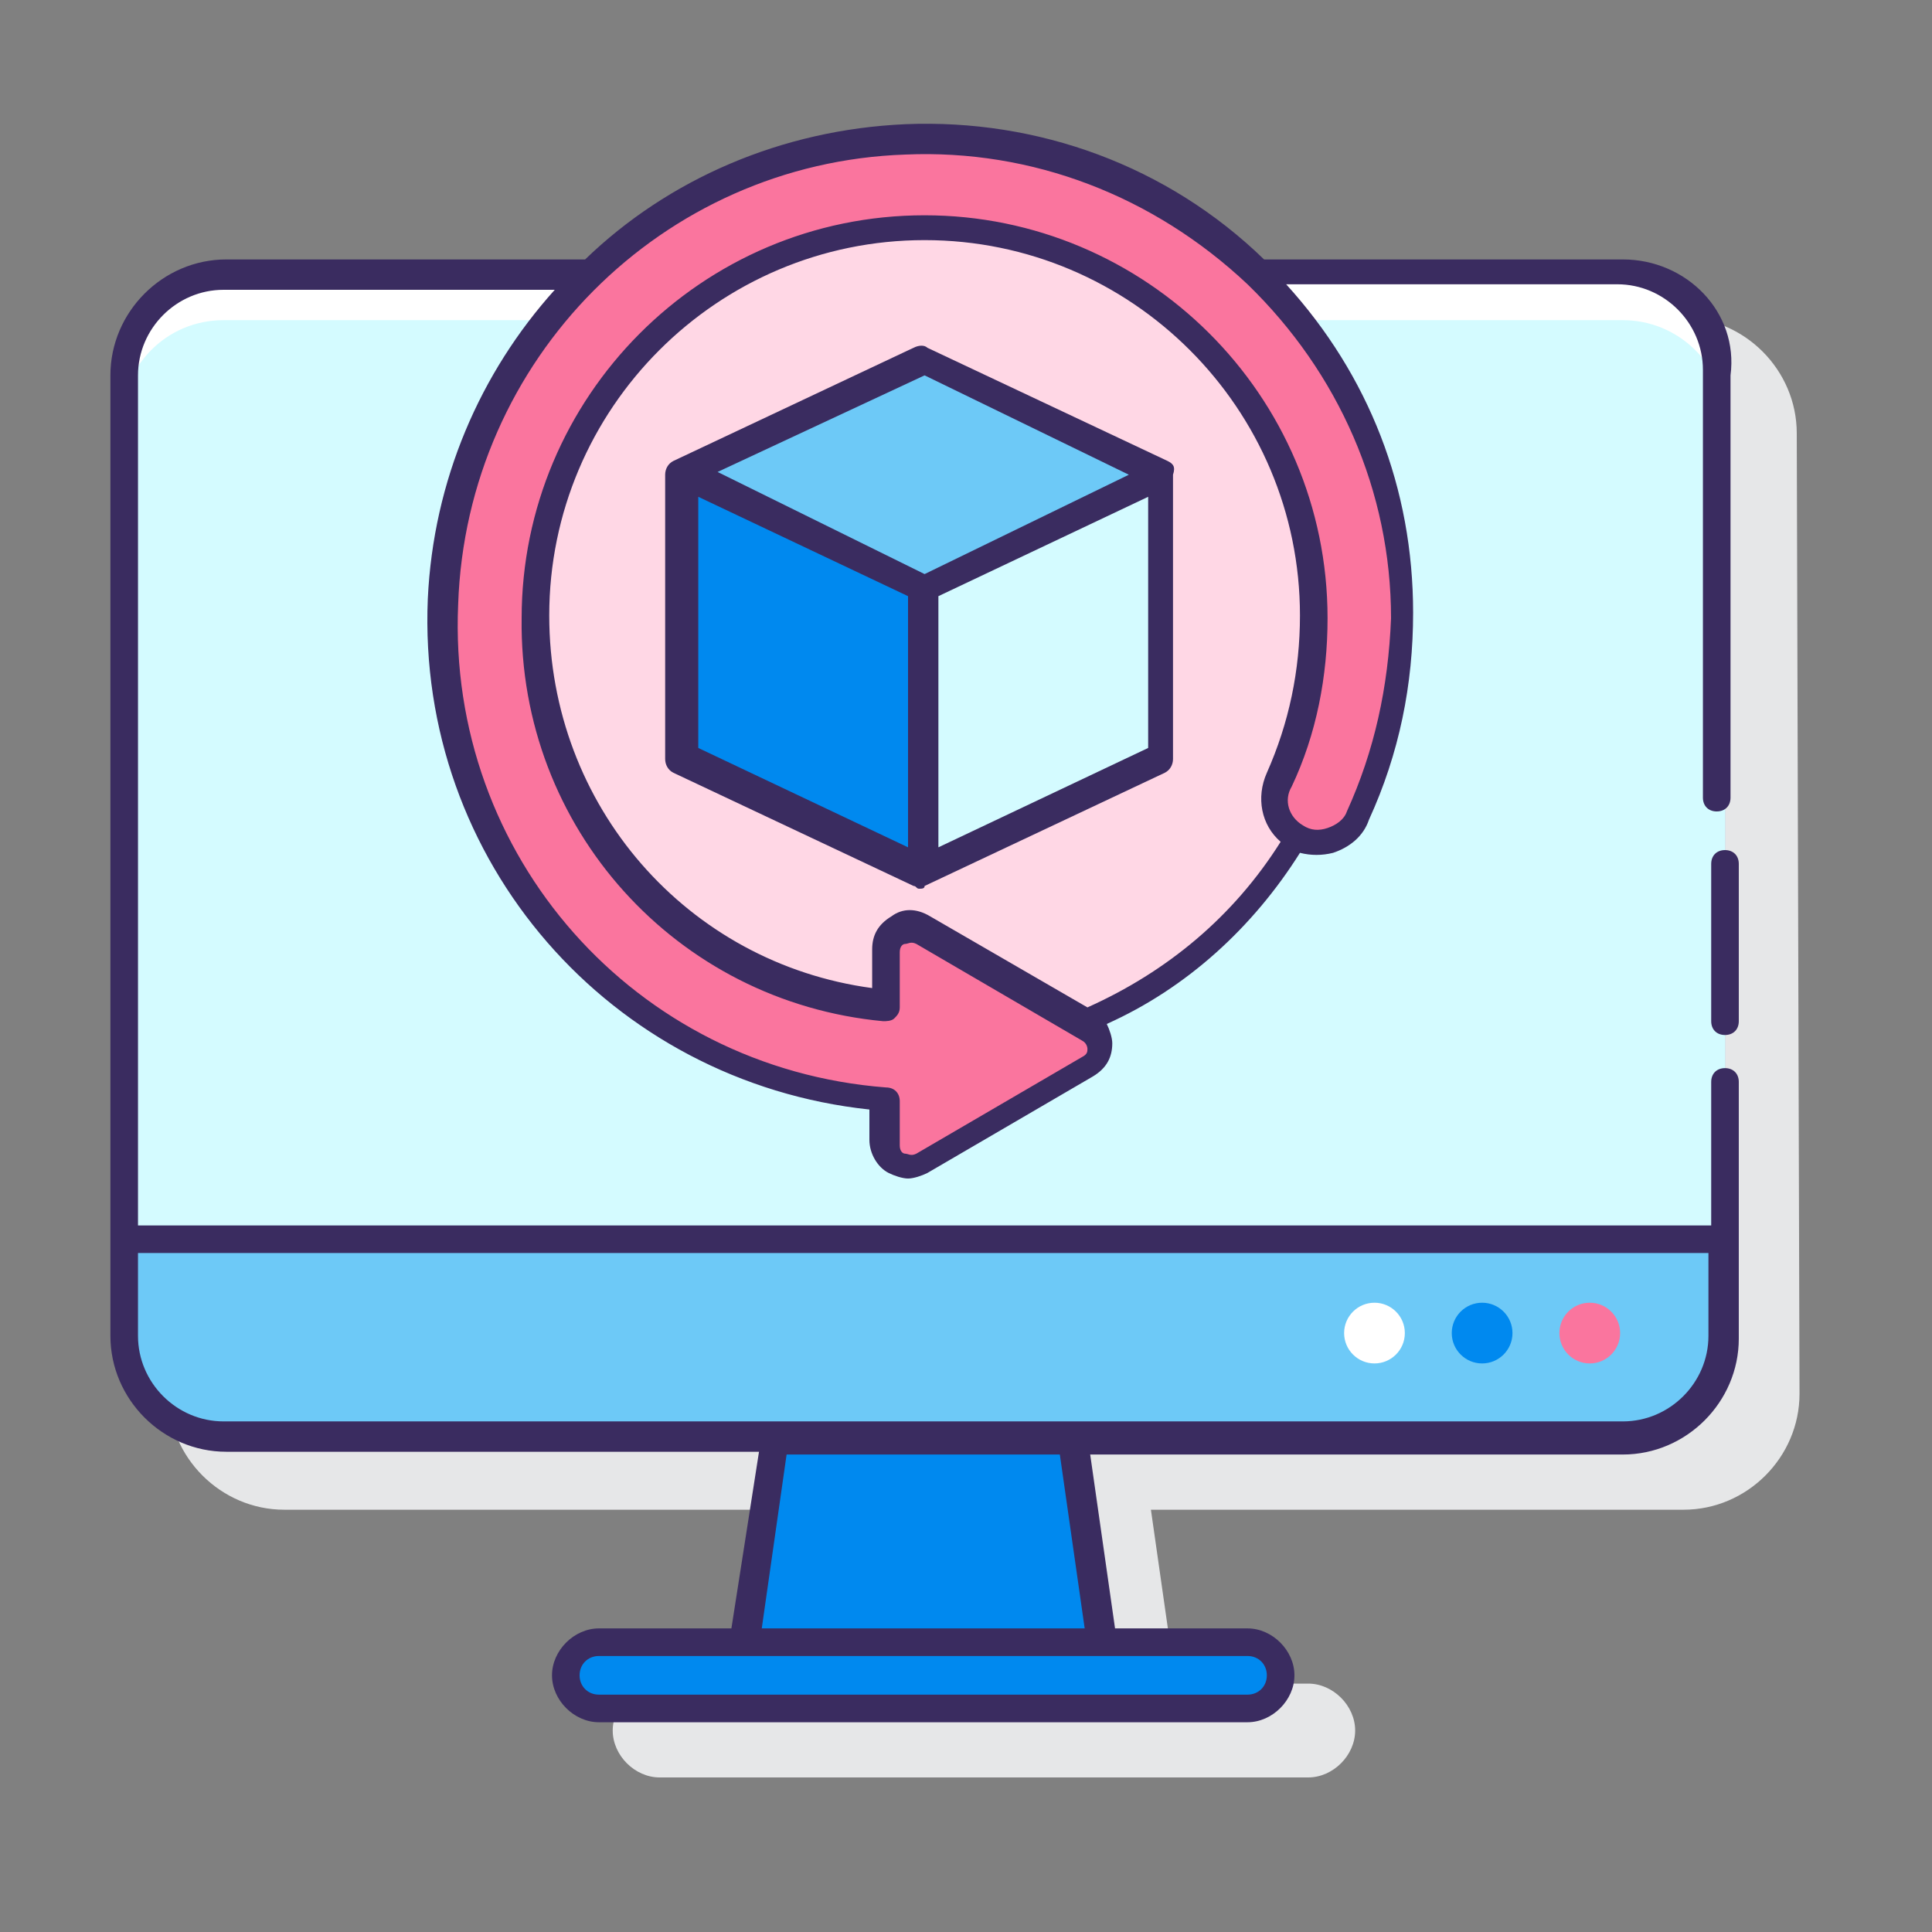 <?xml version="1.0" encoding="utf-8"?>
<!-- Generator: Adobe Illustrator 21.0.0, SVG Export Plug-In . SVG Version: 6.00 Build 0)  -->
<svg version="1.1" id="Layer_1" xmlns="http://www.w3.org/2000/svg" xmlns:xlink="http://www.w3.org/1999/xlink" x="0px" y="0px"
	 viewBox="0 0 70 70" style="enable-background:new 0 0 70 70;" xml:space="preserve">
<rect x="0" y="0" width="70" height="70" fill="#808080" stroke="none"/>
<style type="text/css">
	.st0{fill:#E6E7E8;}
	.st1{fill:#6DC9F7;}
	.st2{fill:#D4FBFF;}
	.st3{fill:#FFFFFF;}
	.st4{fill:#0089EF;}
	.st5{fill:#FA759E;}
	.st6{fill:#FFD7E5;}
	.st7{fill:#3A2C60;}
</style>
<g>
	<path class="st0" d="M65.1,15.7c0-2.3-1.9-4.2-4.2-4.2h-13c-3.5-3.4-8.2-5.1-13-4.9c-4.5,0.2-8.6,2-11.6,4.9h-13
		c-2.3,0-4.2,1.9-4.2,4.2v34.8c0,2.3,1.9,4.2,4.2,4.2h19.3l-0.9,6.3h-4.8c-0.9,0-1.7,0.8-1.7,1.7c0,0.9,0.8,1.7,1.7,1.7h23.5
		c0.9,0,1.7-0.8,1.7-1.7s-0.8-1.7-1.7-1.7h-4.8l-0.9-6.3h19.3c2.3,0,4.2-1.9,4.2-4.2L65.1,15.7L65.1,15.7z"/>
	<g>
		<path class="st1" d="M8.1,52.1h50.7c2,0,3.7-1.6,3.7-3.7V13.6c0-2-1.6-3.7-3.7-3.7H8.1c-2,0-3.7,1.6-3.7,3.7v34.8
			C4.4,50.5,6.1,52.1,8.1,52.1z"/>
		<path class="st2" d="M62.5,44.9V13.6c0-2-1.6-3.7-3.7-3.7H8.1c-2,0-3.7,1.6-3.7,3.7v31.3H62.5z"/>
		<path class="st3" d="M58.8,10H8.1c-2,0-3.7,1.6-3.7,3.7v1.6c0-2,1.6-3.7,3.7-3.7h50.7c2,0,3.7,1.6,3.7,3.7v-1.6
			C62.5,11.6,60.8,10,58.8,10z"/>
		<path class="st4" d="M21.7,61.9h23.5c0.7,0,1.2-0.5,1.2-1.2s-0.5-1.2-1.2-1.2H21.7c-0.7,0-1.2,0.5-1.2,1.2
			C20.5,61.3,21,61.9,21.7,61.9z"/>
		<path class="st4" d="M28.1,52.1h10.8l1.1,7.4H27L28.1,52.1z"/>
		<circle class="st3" cx="49.8" cy="48.3" r="1.1"/>
		<circle class="st4" cx="53.7" cy="48.3" r="1.1"/>
		<circle class="st5" cx="57.6" cy="48.3" r="1.1"/>
		<g>
			<path class="st6" d="M46.9,30.4c-0.7-0.4-1-1.3-0.7-2.1c0.8-1.8,1.3-3.8,1.3-5.9c0-7.8-6.3-14.1-14.1-14.1s-14.1,6.3-14.1,14.1
				c0,7.3,5.6,13.4,12.8,14.1v-2c0-0.7,0.8-1.1,1.4-0.8l5.9,3.4c3.2-1.3,5.9-3.6,7.7-6.6C47,30.4,47,30.4,46.9,30.4L46.9,30.4z"/>
			<path class="st5" d="M32.8,5c-9,0.3-16.4,7.7-16.7,16.7c-0.4,9.5,6.8,17.3,16,18v1.6c0,0.7,0.8,1.1,1.4,0.8l6-3.5
				c0.6-0.4,0.6-1.2,0-1.6l-6-3.5c-0.6-0.4-1.4,0.1-1.4,0.8v2c-7.2-0.7-12.8-6.7-12.8-14.1c0-7.8,6.3-14.1,14.1-14.1
				s14.1,6.3,14.1,14.1c0,2.1-0.5,4.1-1.3,5.9c-0.4,0.8-0.1,1.7,0.7,2.1c0.8,0.5,1.9,0.1,2.3-0.7c1-2.2,1.6-4.7,1.6-7.2
				C50.8,12.6,42.7,4.7,32.8,5z"/>
		</g>
		<g>
			<path class="st2" d="M42.1,17.1l-8.7,4.1v10.3l8.7-4.1V17.1z"/>
			<path class="st4" d="M24.8,17.1l8.7,4.1v10.3l-8.7-4.1V17.1z"/>
			<g>
				<path class="st1" d="M33.5,21.3l-8.7-4.1l8.7-4.1l8.7,4.1L33.5,21.3z"/>
			</g>
			<g>
				<path class="st7" d="M58.8,9.4h-13c-3.5-3.4-8.2-5.1-13-4.9c-4.5,0.2-8.6,2-11.6,4.9h-13c-2.3,0-4.2,1.9-4.2,4.2v34.8
					c0,2.3,1.9,4.2,4.2,4.2h19.3L26.5,59h-4.8c-0.9,0-1.7,0.8-1.7,1.7c0,0.9,0.8,1.7,1.7,1.7h23.5c0.9,0,1.7-0.8,1.7-1.7
					c0-0.9-0.8-1.7-1.7-1.7h-4.8l-0.9-6.3h19.3c2.3,0,4.2-1.9,4.2-4.2v-9.3c0-0.3-0.2-0.5-0.5-0.5s-0.5,0.2-0.5,0.5v5.2H5V13.6
					c0-1.7,1.4-3.1,3.1-3.1h12c-2.7,3-4.4,6.9-4.6,11.2c-0.4,9.5,6.6,17.5,16,18.5v1.1c0,0.5,0.3,1,0.7,1.2c0.2,0.1,0.5,0.2,0.7,0.2
					s0.5-0.1,0.7-0.2l6-3.5c0.5-0.3,0.7-0.7,0.7-1.2c0-0.2-0.1-0.5-0.2-0.7c2.9-1.3,5.3-3.5,7-6.2c0.4,0.1,0.8,0.1,1.2,0
					c0.6-0.2,1.1-0.6,1.3-1.2c1.1-2.4,1.6-4.9,1.6-7.5c0-4.5-1.6-8.6-4.6-11.9h12c1.7,0,3.1,1.4,3.1,3.1v15.5c0,0.3,0.2,0.5,0.5,0.5
					s0.5-0.2,0.5-0.5V13.6C63,11.3,61.1,9.4,58.8,9.4z M45.9,60.7c0,0.4-0.3,0.7-0.7,0.7H21.7c-0.4,0-0.7-0.3-0.7-0.7
					c0-0.4,0.3-0.7,0.7-0.7h23.5C45.6,60,45.9,60.3,45.9,60.7z M39.3,59H27.6l0.9-6.3h9.9L39.3,59z M61.9,45.4v3
					c0,1.7-1.4,3.1-3.1,3.1H8.1c-1.7,0-3.1-1.4-3.1-3.1v-3H61.9z M39.4,36.5l-5.7-3.3c-0.5-0.3-1-0.3-1.4,0
					c-0.5,0.3-0.7,0.7-0.7,1.2v1.4c-6.7-0.9-11.7-6.6-11.7-13.5c0-7.5,6.1-13.6,13.6-13.6c7.5,0,13.6,6.1,13.6,13.6
					c0,2-0.4,3.9-1.2,5.7c-0.4,0.9-0.2,1.9,0.5,2.5C44.7,33.2,42.3,35.2,39.4,36.5z M48.8,29.4c-0.1,0.3-0.4,0.5-0.7,0.6
					c-0.3,0.1-0.6,0.1-0.9-0.1c-0.5-0.3-0.7-0.9-0.4-1.4c0.9-1.9,1.3-4,1.3-6.1c0-8.1-6.6-14.6-14.6-14.6c-8.1,0-14.6,6.6-14.6,14.6
					C18.8,30,24.5,36.3,32,37c0.1,0,0.3,0,0.4-0.1c0.1-0.1,0.2-0.2,0.2-0.4v-2c0-0.2,0.1-0.3,0.2-0.3c0.1,0,0.2-0.1,0.4,0l6,3.5
					c0.2,0.1,0.2,0.3,0.2,0.3c0,0.1,0,0.2-0.2,0.3l-6,3.5c-0.2,0.1-0.3,0-0.4,0c-0.1,0-0.2-0.1-0.2-0.3v-1.6c0-0.3-0.2-0.5-0.5-0.5
					c-9.1-0.7-15.9-8.4-15.5-17.5C16.9,13,24,5.9,32.8,5.6c4.6-0.2,9,1.5,12.4,4.7c3.3,3.2,5.2,7.5,5.2,12.1
					C50.3,24.9,49.8,27.2,48.8,29.4L48.8,29.4z"/>
				<path class="st7" d="M62.5,30.8c-0.3,0-0.5,0.2-0.5,0.5V37c0,0.3,0.2,0.5,0.5,0.5S63,37.3,63,37v-5.7C63,31,62.8,30.8,62.5,30.8
					z"/>
				<path class="st7" d="M42.3,16.7l-8.7-4.1c-0.1-0.1-0.3-0.1-0.5,0l-8.7,4.1c-0.2,0.1-0.3,0.3-0.3,0.5l0,10.3
					c0,0.2,0.1,0.4,0.3,0.5l8.7,4.1c0.1,0,0.1,0.1,0.2,0.1c0.1,0,0.2,0,0.2-0.1l8.7-4.1c0.2-0.1,0.3-0.3,0.3-0.5l0-10.3
					C42.6,16.9,42.5,16.8,42.3,16.7z M33.5,13.6l7.4,3.6l-7.4,3.6L26,17.1L33.5,13.6z M25.3,18l7.6,3.6v9.1l-7.6-3.6L25.3,18z
					 M34,30.7v-9.1l7.6-3.6l0,9.1L34,30.7z"/>
			</g>
		</g>
	</g>
</g>
</svg>
